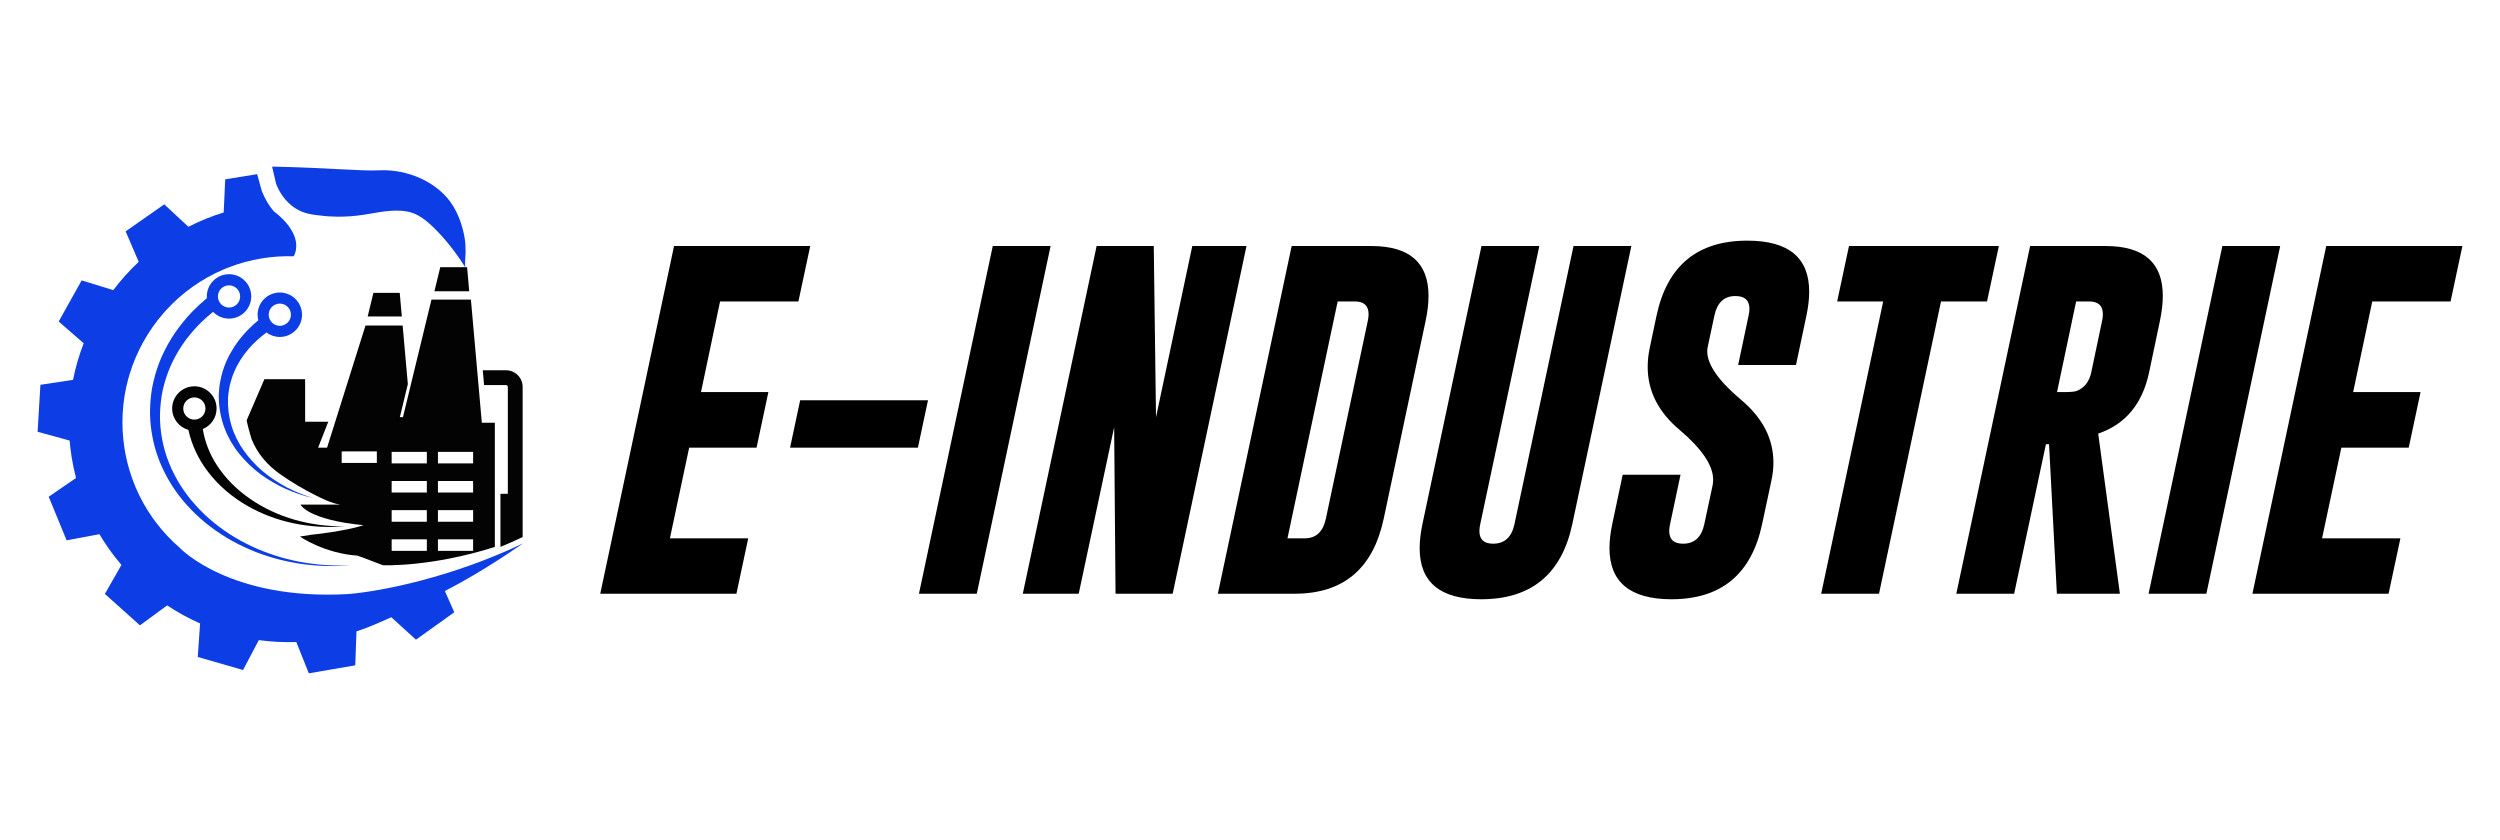 <?xml version="1.0" encoding="utf-8"?>
<!-- Generator: Adobe Illustrator 16.0.0, SVG Export Plug-In . SVG Version: 6.00 Build 0)  -->
<!DOCTYPE svg PUBLIC "-//W3C//DTD SVG 1.1//EN" "http://www.w3.org/Graphics/SVG/1.1/DTD/svg11.dtd">
<svg version="1.1" id="Calque_1" xmlns="http://www.w3.org/2000/svg" xmlns:xlink="http://www.w3.org/1999/xlink" x="0px" y="0px"
	 width="221px" height="74.25px" viewBox="0 0 221 74.25" enable-background="new 0 0 221 74.25" xml:space="preserve">
<g>
	<g>
		<path fill="#0D3DE5" d="M26.156,18.44c0.75,0.466,1.444,0.54,2.509,0.653c0.278,0.031,1.681,0.171,3.49-0.108
			c1.247-0.193,2.528-0.509,3.796-0.296c0.986,0.165,1.748,0.805,2.444,1.489c1.055,1.035,1.974,2.247,2.761,3.498
			c-0.106-0.167,0.009-1.188,0.005-1.435c-0.01-0.497-0.013-0.768-0.097-1.261c-0.169-0.963-0.489-1.908-0.997-2.749
			c-1.3-2.152-4.088-3.302-6.549-3.174c-1.589,0.083-4.48-0.229-9.465-0.329l0.356,1.529C24.614,16.779,25.099,17.784,26.156,18.44z
			"/>
		<path fill="#0D3DE5" d="M46.25,48.029c-6.25,2.989-12.505,4.248-15.496,4.487c-10.423,0.585-14.829-4.053-14.829-4.053
			l0.003-0.004c-0.82-0.703-1.563-1.499-2.212-2.373c-0.083-0.111-0.164-0.222-0.243-0.334c-1.162-1.655-1.995-3.575-2.393-5.679
			c-0.024-0.131-0.047-0.263-0.068-0.396L11.01,39.66c-0.339-2.117-0.207-4.204,0.322-6.151c0.039-0.137,0.077-0.273,0.119-0.41
			c0.604-1.993,1.627-3.831,2.979-5.391c0.092-0.106,0.185-0.211,0.281-0.315c1.385-1.508,3.089-2.733,5.028-3.563
			c0.129-0.056,0.261-0.109,0.391-0.161c0.963-0.379,1.981-0.66,3.044-0.833c0.938-0.152,1.872-0.209,2.788-0.181
			c0,0,0.479-0.716,0.046-1.825c-0.147-0.374-0.4-0.797-0.811-1.25c-0.26-0.29-0.589-0.592-0.993-0.901
			c-0.432-0.503-0.784-1.096-1.043-1.758l-0.026-0.063l-0.4-1.462l-2.825,0.455l-0.136,2.929c-1.089,0.336-2.13,0.761-3.119,1.269
			l-2.135-1.986l-3.413,2.388l1.154,2.696c-0.821,0.769-1.573,1.606-2.249,2.501l-2.792-0.863l-2.033,3.636l2.21,1.924
			c-0.405,1.041-0.722,2.122-0.941,3.232l-2.884,0.438l-0.248,4.155l2.83,0.774c0.042,0.494,0.102,0.99,0.182,1.487
			c0.101,0.621,0.227,1.228,0.384,1.823l-2.415,1.657l1.583,3.851l2.902-0.539c0.571,0.966,1.224,1.875,1.944,2.718l-1.463,2.561
			l3.102,2.778l2.401-1.764c0.922,0.61,1.896,1.146,2.913,1.596l-0.204,2.965l4.002,1.15l1.395-2.641
			c1.086,0.149,2.191,0.206,3.312,0.168l1.108,2.767l4.105-0.707l0.108-2.999c0.155-0.049,0.317-0.106,0.486-0.17
			c0.458-0.162,0.908-0.34,1.346-0.533c0.397-0.168,0.815-0.352,1.247-0.547l2.178,1.982l3.387-2.421l-0.828-1.88
			C42.93,50.395,46.05,48.144,46.25,48.029z"/>
		<polygon fill="#030304" points="38.403,25.747 41.479,25.747 41.292,23.62 38.919,23.62 		"/>
		<polygon fill="#030304" points="33.009,25.889 32.503,27.977 35.521,27.977 35.336,25.889 		"/>
		<path fill="#030304" d="M44.728,34.04c0.09,0,0.164,0.072,0.164,0.163v9.446c-0.237-0.002-0.479-0.001-0.653,0.007v4.688
			c0.647-0.266,1.297-0.551,1.947-0.861l0.016,0.03V34.203c0-0.813-0.66-1.473-1.473-1.473h-2.053l0.116,1.31H44.728z"/>
		<path fill="#0D3DE5" d="M16.965,27.582c-0.543,0.575-1.044,1.188-1.495,1.837c-0.443,0.655-0.829,1.349-1.156,2.068
			c-0.324,0.722-0.569,1.478-0.75,2.246c-0.187,0.769-0.27,1.558-0.296,2.344c-0.03,0.787,0.036,1.576,0.171,2.349
			c0.135,0.771,0.344,1.531,0.626,2.26c0.285,0.728,0.638,1.426,1.047,2.086c0.107,0.163,0.204,0.332,0.319,0.489l0.336,0.473
			l0.361,0.457c0.119,0.153,0.254,0.294,0.378,0.439c0.517,0.576,1.074,1.112,1.672,1.599c0.597,0.484,1.229,0.926,1.885,1.323
			c0.659,0.393,1.346,0.735,2.049,1.04c0.702,0.302,1.427,0.547,2.16,0.76c0.734,0.207,1.483,0.358,2.234,0.479
			c0.753,0.109,1.51,0.178,2.27,0.202c0.189,0.009,0.379,0.003,0.568,0.007c0.191,0,0.38,0.004,0.57-0.011l1.136-0.061l-1.137,0.02
			c-0.188,0.007-0.376-0.003-0.567-0.011c-0.188-0.009-0.378-0.011-0.566-0.026c-0.754-0.051-1.505-0.147-2.246-0.281
			c-0.74-0.147-1.474-0.322-2.191-0.555c-0.714-0.234-1.419-0.5-2.098-0.822c-0.677-0.324-1.337-0.683-1.965-1.089
			c-0.625-0.409-1.224-0.86-1.786-1.351c-0.561-0.49-1.078-1.027-1.554-1.597c-0.115-0.146-0.239-0.283-0.347-0.436l-0.329-0.446
			l-0.306-0.464c-0.103-0.153-0.189-0.317-0.285-0.475c-0.366-0.642-0.676-1.313-0.918-2.004c-0.241-0.694-0.409-1.41-0.51-2.134
			c-0.099-0.723-0.134-1.455-0.08-2.183c0.05-0.725,0.152-1.446,0.349-2.146c0.193-0.699,0.441-1.384,0.762-2.033
			c0.322-0.648,0.7-1.271,1.125-1.855c0.436-0.58,0.916-1.126,1.433-1.635c0.321-0.307,0.656-0.598,1.002-0.876
			c0.357,0.368,0.854,0.598,1.408,0.598c1.083,0,1.964-0.88,1.964-1.963s-0.881-1.965-1.964-1.965s-1.963,0.882-1.963,1.965
			c0,0.052,0.003,0.104,0.007,0.152C17.829,26.744,17.384,27.15,16.965,27.582z M20.247,25.224c0.542,0,0.982,0.441,0.982,0.982
			c0,0.542-0.441,0.981-0.982,0.981s-0.982-0.439-0.982-0.981C19.264,25.665,19.705,25.224,20.247,25.224z"/>
		<path fill="#0D3DE5" d="M21.083,30.121c-0.541,0.729-1,1.528-1.293,2.39c-0.16,0.427-0.259,0.873-0.345,1.318
			c-0.026,0.227-0.071,0.448-0.08,0.676l-0.022,0.339l-0.002,0.339c0.018,0.902,0.183,1.798,0.496,2.634
			c0.086,0.205,0.159,0.417,0.257,0.615l0.307,0.591l0.356,0.56c0.057,0.096,0.126,0.181,0.192,0.268l0.202,0.262
			c0.551,0.686,1.188,1.291,1.881,1.813c0.704,0.51,1.457,0.94,2.238,1.299c0.789,0.35,1.608,0.613,2.437,0.819
			c-0.815-0.26-1.612-0.572-2.365-0.966c-0.748-0.402-1.458-0.872-2.107-1.409c-0.641-0.548-1.213-1.168-1.69-1.849l-0.175-0.26
			c-0.058-0.085-0.119-0.17-0.165-0.263l-0.299-0.543l-0.249-0.566c-0.08-0.188-0.133-0.388-0.201-0.58
			c-0.236-0.785-0.332-1.602-0.296-2.405l0.021-0.304l0.04-0.3c0.019-0.199,0.072-0.395,0.108-0.592
			c0.102-0.389,0.212-0.775,0.377-1.141c0.307-0.741,0.757-1.415,1.271-2.027c0.469-0.542,1.005-1.022,1.582-1.449
			c0.329,0.247,0.735,0.396,1.177,0.396c1.083,0,1.963-0.881,1.963-1.964s-0.88-1.964-1.963-1.964s-1.965,0.881-1.965,1.964
			c0,0.169,0.025,0.333,0.066,0.489C22.188,28.847,21.593,29.449,21.083,30.121z M24.736,26.838c0.542,0,0.982,0.441,0.982,0.982
			c0,0.542-0.441,0.982-0.982,0.982s-0.982-0.44-0.982-0.982C23.754,27.279,24.195,26.838,24.736,26.838z"/>
		<path fill="#030304" d="M19.146,36.112c0-1.083-0.882-1.964-1.965-1.964c-1.082,0-1.962,0.881-1.962,1.964
			c0,0.898,0.608,1.658,1.435,1.889c0.292,1.344,0.892,2.603,1.705,3.667c0.931,1.24,2.125,2.243,3.432,3.006
			c1.309,0.763,2.736,1.29,4.195,1.592c1.464,0.302,2.962,0.387,4.432,0.258c-1.478,0.02-2.949-0.177-4.353-0.574
			c-1.403-0.4-2.739-1.014-3.924-1.829c-1.186-0.812-2.22-1.833-2.979-3.015c-0.633-0.973-1.056-2.063-1.235-3.178
			C18.639,37.635,19.146,36.931,19.146,36.112z M17.181,37.094c-0.542,0-0.981-0.441-0.981-0.981c0-0.542,0.44-0.982,0.981-0.982
			s0.982,0.44,0.982,0.982C18.163,36.652,17.722,37.094,17.181,37.094z"/>
		<path fill="#030304" d="M35.622,36.876h-0.276l0.707-2.921l-0.459-5.177h-3.285l-3.396,10.797h-0.794l0.9-2.291h-2.045v-3.764
			h-3.601l-1.554,3.6c-0.075,0,0.387,1.622,0.422,1.708c0.528,1.306,1.427,2.325,2.571,3.124c0.97,0.678,2.011,1.297,3.071,1.825
			c0.641,0.321,1.4,0.703,2.154,0.822c0.006,0.002,0.017,0.004,0.026,0.008h-3.5c0,0,0.603,1.336,5.581,1.823
			c-1.711,0.552-4.579,0.836-4.579,0.836l-1.056,0.165c0,0,2.133,1.482,5.08,1.688l0.436,0.152l1.821,0.695
			c0,0,4.172,0.199,9.899-1.617V37.367h-1.151l-0.966-10.883h-3.486L35.622,36.876z M32.298,46.459
			c0.013-0.008,0.021-0.013,0.021-0.013c0.006,0.003,0.012,0.003,0.013,0.003C32.332,46.449,32.319,46.454,32.298,46.459z
			 M33.313,40.926h-3.109v-1.022h3.109V40.926z M37.733,48.699h-3.111v-1.022h3.111V48.699z M37.733,46.121h-3.111v-1.023h3.111
			V46.121z M37.733,43.543h-3.111v-1.021h3.111V43.543z M37.733,40.967h-3.111v-1.023h3.111V40.967z M38.714,39.943h3.109v1.023
			h-3.109V39.943z M38.714,42.521h3.109v1.021h-3.109V42.521z M38.714,45.098h3.109v1.023h-3.109V45.098z M38.714,47.677h3.109
			v1.022h-3.109V47.677z"/>
	</g>
	<g>
		<path d="M59.587,21.749h12.038l-1.046,4.898h-6.924l-1.688,8.013h5.957l-1.045,4.914h-5.958l-1.702,8.015h6.924L65.1,52.485
			H53.062L59.587,21.749z"/>
		<path d="M69.843,39.574l0.891-4.191h11.301l-0.892,4.191H69.843z"/>
		<path d="M87.76,21.749h5.112l-6.525,30.736h-5.112L87.76,21.749z"/>
		<path d="M96.941,21.749h5.052l0.198,15.138l3.208-15.138h4.791l-6.525,30.736h-5.051l-0.122-14.724l-3.133,14.724h-4.943
			L96.941,21.749z"/>
		<path d="M114.183,21.749h7.077c3.347,0.01,5.021,1.479,5.021,4.405c0,0.676-0.088,1.424-0.262,2.241l-3.699,17.458
			c-0.941,4.411-3.558,6.622-7.847,6.632h-6.814L114.183,21.749z M118.25,26.647l-4.437,20.941h1.521
			c1.002,0,1.626-0.579,1.872-1.735l3.701-17.458c0.05-0.225,0.076-0.43,0.076-0.614c0-0.756-0.404-1.134-1.213-1.134H118.25z"/>
		<path d="M138.992,46.328c-0.941,4.422-3.623,6.638-8.044,6.647c-3.634,0-5.45-1.503-5.45-4.513c0-0.645,0.081-1.356,0.245-2.135
			l5.22-24.579h5.112l-5.22,24.579c-0.051,0.227-0.076,0.431-0.076,0.613c0,0.748,0.403,1.122,1.212,1.122
			c1.013,0,1.643-0.578,1.889-1.735l5.219-24.579h5.112L138.992,46.328z"/>
		<path d="M146.438,27.905c0.94-4.422,3.617-6.632,8.028-6.632c3.646,0,5.466,1.504,5.466,4.513c0,0.636-0.081,1.341-0.245,2.119
			l-0.922,4.36h-5.112l0.921-4.36c0.052-0.224,0.076-0.431,0.076-0.613c0-0.737-0.404-1.111-1.212-1.122h-0.03
			c-0.992,0-1.613,0.579-1.856,1.735l-0.584,2.733c-0.032,0.132-0.047,0.271-0.047,0.414c0,1.178,0.993,2.605,2.979,4.283
			c1.914,1.598,2.87,3.449,2.87,5.559c0,0.531-0.062,1.074-0.185,1.627l-0.813,3.807c-0.941,4.433-3.618,6.647-8.028,6.647
			c-3.646-0.01-5.466-1.519-5.466-4.528c0-0.634,0.081-1.341,0.245-2.119l0.922-4.359h5.113l-0.923,4.359
			c-0.051,0.227-0.076,0.431-0.076,0.613c0,0.748,0.41,1.122,1.228,1.122c1.004,0,1.628-0.578,1.875-1.735l0.736-3.438
			c0.029-0.155,0.046-0.313,0.046-0.478c0-1.258-0.983-2.723-2.947-4.392c-1.895-1.586-2.841-3.447-2.841-5.588
			c0-0.552,0.06-1.119,0.185-1.703L146.438,27.905z"/>
		<path d="M176.699,21.749l-1.046,4.898h-4.067l-5.481,25.838h-5.112l5.481-25.838h-4.069l1.046-4.898H176.699z"/>
		<path d="M179.462,21.749h6.709c3.347,0.01,5.02,1.479,5.02,4.405c0,0.676-0.087,1.424-0.261,2.241l-0.951,4.53
			c-0.594,2.784-2.093,4.585-4.499,5.404l1.919,14.155h-5.571l-0.692-13.22h-0.276l-2.81,13.22h-5.112L179.462,21.749z
			 M183.53,26.647l-1.689,8.013h0.615c0.551,0,0.914-0.03,1.09-0.091c0.696-0.256,1.135-0.805,1.32-1.644l0.951-4.53
			c0.052-0.225,0.077-0.43,0.077-0.614c0-0.756-0.404-1.134-1.214-1.134H183.53z"/>
		<path d="M196.457,21.749h5.112l-6.525,30.736h-5.11L196.457,21.749z"/>
		<path d="M205.639,21.749h12.036l-1.043,4.898h-6.924l-1.69,8.013h5.958l-1.044,4.914h-5.957l-1.705,8.015h6.926l-1.046,4.896
			h-12.036L205.639,21.749z"/>
	</g>
</g>
</svg>
